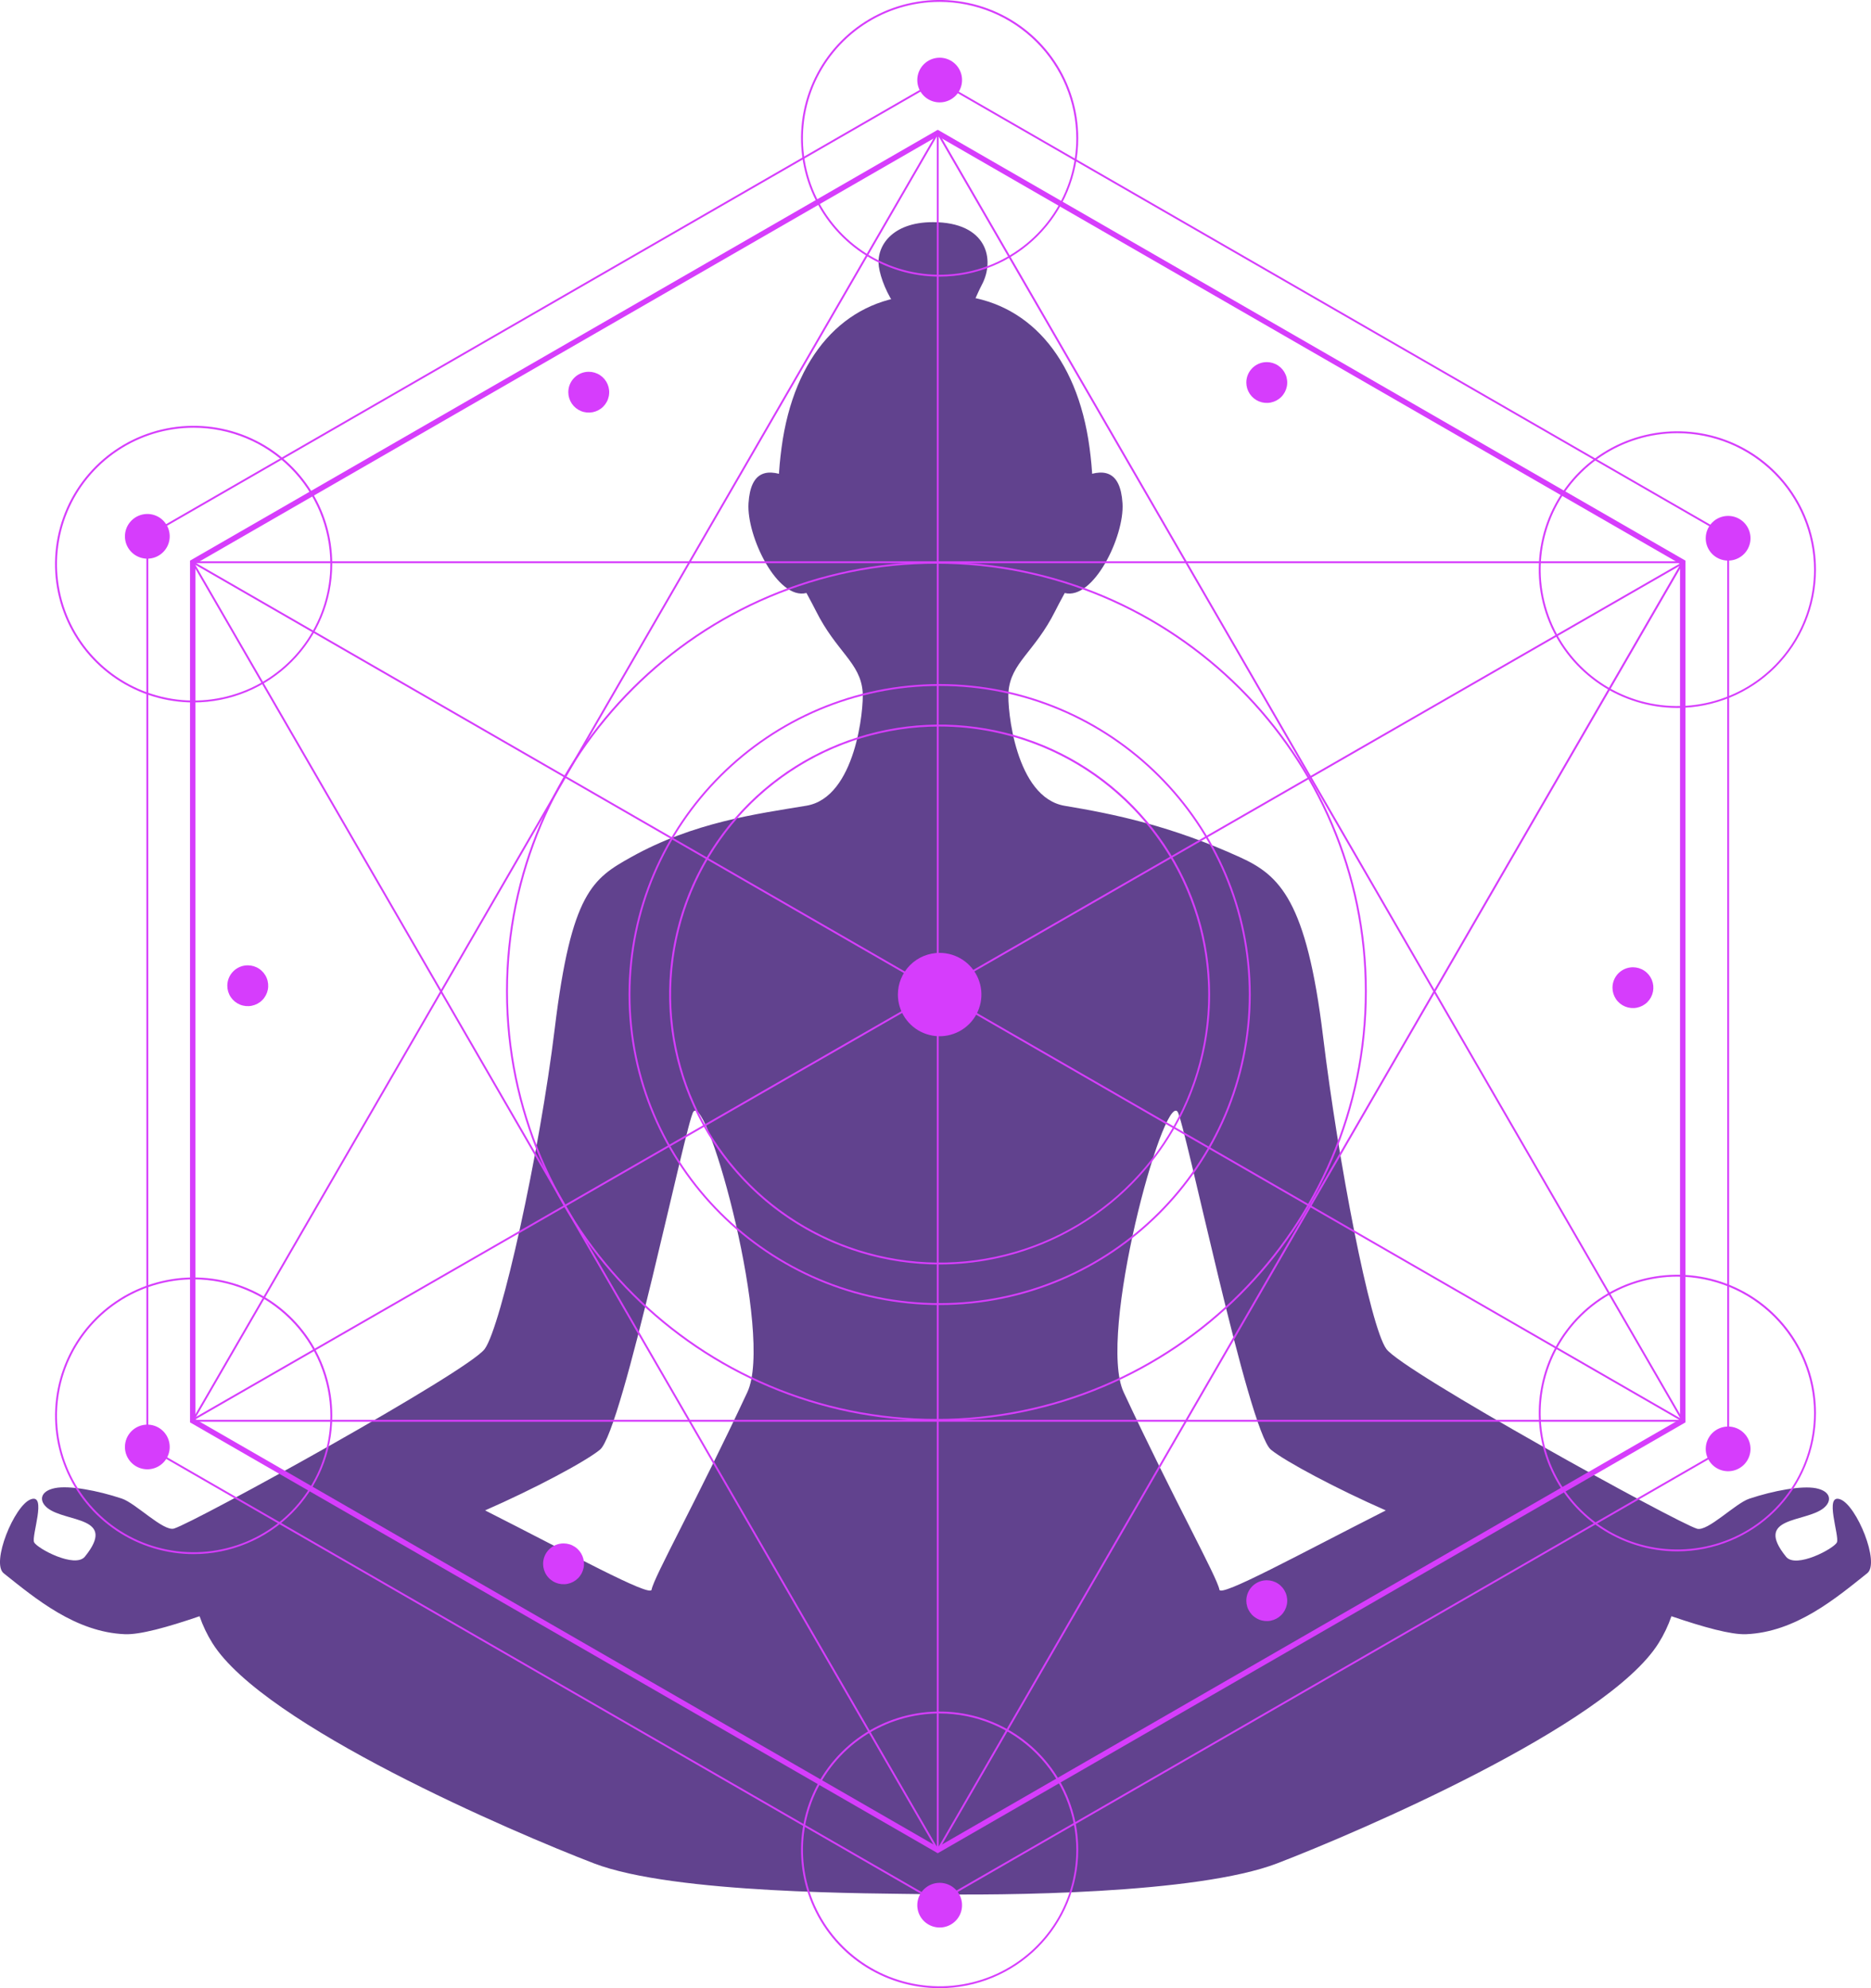 <svg width="352" height="374" viewBox="0 0 352 374" fill="none" xmlns="http://www.w3.org/2000/svg">
<path d="M148.965 90.025C144.389 87.873 141.207 88.478 140.821 94.677C140.436 100.876 146.296 112.935 151.703 111.548C157.11 110.161 151.381 91.158 148.965 90.025Z" fill="#61428E"/>
<path d="M346.22 282.042C343.114 280.883 346.131 288.985 345.58 290.148C345.03 291.311 337.868 295.134 336.017 292.838C329.872 285.226 339.614 286.444 343.059 283.712C344.707 282.406 344.517 280.524 341.648 279.953C338.991 279.425 333.673 280.397 329.097 281.924C326.478 282.795 321.258 288.161 319.27 287.569C315.389 286.406 263.934 258.02 260.828 253.762C257.722 249.504 251.773 218.517 248.909 194.935C245.803 169.39 240.777 164.663 233.29 161.259C220.302 155.339 209.628 153.131 200.323 151.584C191.017 150.036 189.475 133.262 189.729 130.166C190.153 124.64 194.64 122.682 198.522 114.944C202.403 107.205 207.31 101.658 204.984 84.24C202.657 66.823 193.089 56.628 180.161 55.596C179.161 55.516 177.403 55.512 176.008 55.525C174.614 55.537 172.86 55.525 171.86 55.596C158.902 56.607 149.355 66.81 147.037 84.219C144.72 101.628 149.626 107.184 153.504 114.923C157.381 122.661 161.86 124.623 162.296 130.145C162.538 133.24 161.004 150.019 151.703 151.563C142.402 153.106 130.516 154.658 118.732 161.237C111.554 165.255 107.486 167.817 104.38 193.374C101.515 216.974 94.295 249.495 91.193 253.753C88.091 258.011 36.611 286.393 32.734 287.539C30.747 288.131 25.53 282.765 22.907 281.894C18.327 280.368 13.013 279.395 10.356 279.924C7.483 280.494 7.293 282.376 8.941 283.683C12.386 286.414 22.132 285.184 15.983 292.808C14.136 295.104 6.975 291.277 6.42 290.119C5.865 288.96 8.898 280.871 5.784 282.042C2.67 283.213 -1.725 294.017 0.699 295.954C6.695 300.728 14.204 307.033 23.513 307.413C26.306 307.527 31.454 306.119 37.547 304.03C38.157 305.809 38.97 307.512 39.971 309.105C49.671 324.585 96.612 344.709 111.727 350.515C126.842 356.32 164.453 356.138 174.58 356.32C188.288 356.574 225.162 356.32 240.29 350.515C255.417 344.709 302.334 324.585 312.029 309.105C313.03 307.512 313.843 305.809 314.453 304.03C320.55 306.115 325.699 307.523 328.487 307.413C337.809 307.024 345.305 300.719 351.301 295.933C353.725 294.005 349.322 283.192 346.22 282.042ZM140.601 261.889C131.101 282.228 122.978 296.715 122.588 299.037C122.346 300.483 107.57 292.381 91.261 284.123C100.409 280.122 110.13 274.959 112.871 272.706C117.138 269.221 129.071 210.868 130.461 209.104C133.156 205.705 145.618 251.174 140.601 261.889ZM229.412 299.037C229.022 296.715 220.899 282.228 211.399 261.889C206.386 251.157 218.848 205.705 221.527 209.109C222.912 210.872 234.849 269.225 239.112 272.71C241.87 274.959 251.591 280.122 260.722 284.127C244.434 292.381 229.667 300.483 229.412 299.037Z" fill="#61428E"/>
<path d="M203.034 90.025C207.611 87.873 210.793 88.478 211.183 94.677C211.573 100.876 205.708 112.935 200.297 111.548C194.886 110.161 200.623 91.158 203.034 90.025Z" fill="#61428E"/>
<path d="M175.936 61.885C170.296 62.865 165.949 54.387 165.343 50.154C164.817 46.408 167.72 41.791 175.513 41.791C185.682 41.791 187.263 48.785 184.725 53.559C182.67 57.47 182.564 60.73 175.936 61.885Z" fill="#61428E"/>
<path d="M176.424 348.612L176.165 348.464L35.747 267.564V105.464L36.001 105.316L176.424 24.416L176.678 24.559L317.097 105.464V267.564L316.842 267.712L176.424 348.612ZM36.772 266.972L176.424 347.428L316.071 266.972V106.056L176.424 25.599L36.772 106.056V266.972Z" fill="#D63DFC"/>
<path d="M176.424 358.067L176.335 358.016L27.543 272.291V100.736L27.632 100.685L176.424 14.96L176.508 15.011L325.3 100.736V272.291L325.215 272.342L176.424 358.067ZM27.895 272.088L176.424 357.661L324.953 272.088V100.939L176.424 15.366L27.895 100.939V272.088Z" fill="#D63DFC"/>
<path d="M176.424 348.198C176.393 348.198 176.362 348.19 176.335 348.174C176.308 348.158 176.286 348.136 176.271 348.109L36.107 105.848C36.09 105.822 36.081 105.791 36.081 105.76C36.081 105.728 36.09 105.698 36.107 105.671C36.122 105.644 36.144 105.621 36.171 105.606C36.198 105.59 36.228 105.582 36.259 105.582H316.584C316.615 105.582 316.645 105.59 316.672 105.606C316.699 105.621 316.721 105.644 316.736 105.671C316.753 105.698 316.762 105.728 316.762 105.76C316.762 105.791 316.753 105.822 316.736 105.848L176.576 348.109C176.56 348.135 176.538 348.157 176.511 348.173C176.485 348.188 176.455 348.197 176.424 348.198ZM36.564 105.937L176.424 347.669L316.258 105.937H36.564Z" fill="#D63DFC"/>
<path d="M316.584 267.441H36.259C36.229 267.442 36.199 267.434 36.172 267.419C36.145 267.404 36.123 267.383 36.107 267.357C36.09 267.33 36.081 267.299 36.081 267.268C36.081 267.237 36.09 267.206 36.107 267.179L176.275 24.919C176.292 24.893 176.315 24.873 176.341 24.858C176.368 24.844 176.398 24.836 176.428 24.836C176.458 24.836 176.488 24.844 176.515 24.858C176.541 24.873 176.564 24.893 176.58 24.919L316.736 267.179C316.753 267.206 316.762 267.237 316.762 267.268C316.762 267.299 316.753 267.33 316.736 267.357C316.72 267.383 316.698 267.404 316.671 267.419C316.645 267.434 316.614 267.442 316.584 267.441ZM36.564 267.09H316.279L176.424 25.371L36.564 267.09Z" fill="#D63DFC"/>
<path d="M316.574 105.707L36.106 266.972L36.282 267.276L316.75 106.012L316.574 105.707Z" fill="#D63DFC"/>
<path d="M176.597 25.007H176.246V348.024H176.597V25.007Z" fill="#D63DFC"/>
<path d="M36.347 105.609L36.171 105.913L316.499 267.421L316.674 267.117L36.347 105.609Z" fill="#D63DFC"/>
<path d="M176.169 267.276C131.524 267.276 95.206 231.029 95.206 186.477C95.206 141.926 131.524 105.683 176.169 105.683C220.815 105.683 257.138 141.926 257.138 186.477C257.138 231.029 220.815 267.276 176.169 267.276ZM176.169 106.034C131.719 106.034 95.557 142.12 95.557 186.477C95.557 230.835 131.719 266.921 176.169 266.921C220.62 266.921 256.786 230.835 256.786 186.477C256.786 142.12 220.62 106.034 176.169 106.034Z" fill="#D63DFC"/>
<path d="M176.78 245.487C144.508 245.487 118.253 219.27 118.253 187.086C118.253 154.903 144.525 128.682 176.78 128.682C209.035 128.682 235.302 154.899 235.302 187.086C235.302 219.274 209.047 245.487 176.78 245.487ZM176.78 129.033C144.703 129.033 118.605 155.077 118.605 187.086C118.605 219.096 144.703 245.136 176.78 245.136C208.857 245.136 234.951 219.092 234.951 187.086C234.951 155.081 208.852 129.033 176.78 129.033Z" fill="#D63DFC"/>
<path d="M176.78 237.863C166.715 237.864 156.876 234.886 148.507 229.307C140.138 223.727 133.615 215.796 129.763 206.517C125.911 197.238 124.903 187.028 126.866 177.177C128.829 167.326 133.676 158.277 140.793 151.175C147.91 144.073 156.977 139.237 166.849 137.278C176.72 135.319 186.952 136.325 196.251 140.168C205.549 144.012 213.497 150.522 219.088 158.873C224.679 167.225 227.663 177.043 227.662 187.087C227.646 200.549 222.281 213.455 212.742 222.974C203.203 232.493 190.27 237.847 176.78 237.863ZM176.78 136.662C166.786 136.662 157.016 139.619 148.706 145.16C140.396 150.701 133.92 158.576 130.095 167.79C126.271 177.004 125.27 187.143 127.22 196.924C129.169 206.706 133.982 215.691 141.049 222.743C148.116 229.795 157.12 234.597 166.922 236.543C176.724 238.489 186.884 237.49 196.117 233.674C205.35 229.857 213.242 223.394 218.795 215.101C224.347 206.809 227.31 197.06 227.31 187.087C227.296 173.718 221.967 160.9 212.494 151.447C203.021 141.994 190.177 136.676 176.78 136.662Z" fill="#D63DFC"/>
<path d="M176.78 179.247C178.333 179.247 179.852 179.707 181.144 180.568C182.436 181.43 183.443 182.654 184.038 184.087C184.632 185.519 184.788 187.095 184.485 188.616C184.182 190.137 183.433 191.534 182.335 192.63C181.236 193.727 179.836 194.473 178.312 194.776C176.788 195.078 175.209 194.923 173.773 194.33C172.338 193.736 171.111 192.731 170.248 191.442C169.384 190.153 168.924 188.637 168.924 187.087C168.924 185.008 169.751 183.013 171.225 181.543C172.698 180.073 174.696 179.247 176.78 179.247Z" fill="#D63DFC"/>
<path d="M106.024 290.334C106.785 290.334 107.529 290.56 108.161 290.982C108.794 291.403 109.287 292.003 109.578 292.705C109.87 293.406 109.946 294.178 109.797 294.923C109.649 295.668 109.282 296.352 108.744 296.889C108.206 297.426 107.521 297.792 106.774 297.94C106.028 298.088 105.254 298.012 104.551 297.721C103.848 297.431 103.247 296.938 102.825 296.307C102.402 295.676 102.176 294.933 102.176 294.174C102.176 293.67 102.275 293.17 102.468 292.704C102.661 292.238 102.944 291.814 103.302 291.458C103.659 291.101 104.084 290.818 104.551 290.626C105.018 290.433 105.518 290.334 106.024 290.334Z" fill="#D63DFC"/>
<path d="M46.611 181.589C47.372 181.589 48.116 181.815 48.749 182.236C49.382 182.658 49.875 183.258 50.166 183.96C50.457 184.661 50.533 185.433 50.385 186.178C50.236 186.923 49.87 187.607 49.332 188.144C48.794 188.681 48.108 189.046 47.362 189.195C46.615 189.343 45.842 189.267 45.139 188.976C44.436 188.685 43.835 188.193 43.412 187.562C42.989 186.931 42.764 186.188 42.764 185.429C42.764 184.411 43.169 183.434 43.891 182.714C44.612 181.994 45.591 181.589 46.611 181.589Z" fill="#D63DFC"/>
<path d="M110.761 69.936C111.522 69.935 112.267 70.159 112.9 70.581C113.533 71.002 114.027 71.601 114.319 72.303C114.611 73.004 114.687 73.776 114.539 74.522C114.391 75.267 114.025 75.951 113.487 76.489C112.95 77.026 112.264 77.392 111.518 77.54C110.771 77.689 109.997 77.613 109.294 77.323C108.591 77.032 107.989 76.54 107.567 75.909C107.144 75.277 106.918 74.535 106.918 73.775C106.917 73.271 107.016 72.772 107.209 72.306C107.402 71.84 107.685 71.417 108.042 71.06C108.399 70.704 108.823 70.421 109.289 70.228C109.756 70.035 110.256 69.936 110.761 69.936Z" fill="#D63DFC"/>
<path d="M238.323 68.117C239.084 68.117 239.828 68.342 240.461 68.764C241.094 69.186 241.587 69.786 241.878 70.487C242.169 71.189 242.246 71.961 242.097 72.706C241.949 73.451 241.582 74.135 241.044 74.672C240.506 75.209 239.82 75.574 239.074 75.722C238.328 75.871 237.554 75.794 236.851 75.504C236.148 75.213 235.547 74.721 235.124 74.09C234.702 73.458 234.476 72.716 234.476 71.957C234.476 71.453 234.575 70.953 234.769 70.487C234.962 70.022 235.246 69.598 235.603 69.242C235.96 68.885 236.384 68.602 236.851 68.409C237.318 68.216 237.818 68.117 238.323 68.117Z" fill="#D63DFC"/>
<path d="M238.323 297.265C239.084 297.265 239.828 297.49 240.461 297.912C241.094 298.334 241.587 298.933 241.878 299.635C242.169 300.336 242.246 301.108 242.097 301.853C241.949 302.598 241.582 303.282 241.044 303.819C240.506 304.356 239.82 304.722 239.074 304.87C238.328 305.018 237.554 304.942 236.851 304.651C236.148 304.361 235.547 303.869 235.124 303.237C234.702 302.606 234.476 301.864 234.476 301.104C234.476 300.6 234.575 300.101 234.769 299.635C234.962 299.169 235.246 298.746 235.603 298.389C235.96 298.033 236.384 297.75 236.851 297.557C237.318 297.364 237.818 297.265 238.323 297.265Z" fill="#D63DFC"/>
<path d="M307.211 181.953C307.972 181.953 308.716 182.178 309.348 182.6C309.981 183.022 310.474 183.622 310.765 184.323C311.057 185.025 311.133 185.797 310.984 186.542C310.836 187.286 310.469 187.971 309.931 188.508C309.393 189.045 308.708 189.41 307.961 189.558C307.215 189.706 306.441 189.63 305.738 189.34C305.035 189.049 304.434 188.557 304.012 187.926C303.589 187.294 303.363 186.552 303.363 185.793C303.363 184.774 303.769 183.798 304.49 183.078C305.212 182.358 306.19 181.953 307.211 181.953Z" fill="#D63DFC"/>
<path d="M27.717 267.987C28.55 267.987 29.364 268.233 30.057 268.695C30.749 269.157 31.289 269.813 31.608 270.581C31.927 271.35 32.01 272.195 31.848 273.01C31.685 273.825 31.284 274.574 30.695 275.162C30.106 275.75 29.355 276.15 28.538 276.312C27.721 276.475 26.875 276.391 26.105 276.073C25.335 275.755 24.677 275.216 24.215 274.525C23.752 273.834 23.505 273.021 23.505 272.19C23.505 271.075 23.948 270.006 24.738 269.218C25.528 268.43 26.6 267.987 27.717 267.987Z" fill="#D63DFC"/>
<path d="M27.717 96.685C28.55 96.685 29.364 96.932 30.057 97.393C30.749 97.855 31.289 98.512 31.608 99.28C31.927 100.048 32.01 100.893 31.848 101.708C31.685 102.524 31.284 103.272 30.695 103.86C30.106 104.448 29.355 104.848 28.538 105.011C27.721 105.173 26.875 105.09 26.105 104.771C25.335 104.453 24.677 103.915 24.215 103.223C23.752 102.532 23.505 101.72 23.505 100.888C23.505 99.773 23.948 98.704 24.738 97.916C25.528 97.128 26.6 96.685 27.717 96.685Z" fill="#D63DFC"/>
<path d="M176.78 10.854C177.613 10.854 178.428 11.1 179.121 11.561C179.814 12.022 180.355 12.678 180.674 13.446C180.993 14.214 181.077 15.059 180.915 15.875C180.753 16.691 180.353 17.44 179.764 18.028C179.175 18.616 178.424 19.017 177.607 19.18C176.79 19.342 175.943 19.259 175.173 18.941C174.403 18.623 173.745 18.084 173.282 17.393C172.819 16.702 172.572 15.889 172.572 15.058C172.572 13.944 173.015 12.875 173.804 12.087C174.593 11.299 175.663 10.856 176.78 10.854Z" fill="#D63DFC"/>
<path d="M176.78 354.181C177.613 354.18 178.428 354.426 179.121 354.887C179.814 355.348 180.355 356.004 180.674 356.772C180.993 357.54 181.077 358.386 180.915 359.201C180.753 360.017 180.353 360.766 179.764 361.354C179.175 361.943 178.424 362.343 177.607 362.506C176.79 362.668 175.943 362.585 175.173 362.267C174.403 361.949 173.745 361.411 173.282 360.719C172.819 360.028 172.572 359.215 172.572 358.384C172.572 357.27 173.015 356.201 173.804 355.413C174.593 354.625 175.663 354.182 176.78 354.181Z" fill="#D63DFC"/>
<path d="M325.114 268.35C325.947 268.349 326.762 268.595 327.455 269.056C328.148 269.518 328.689 270.174 329.008 270.942C329.327 271.71 329.412 272.555 329.249 273.371C329.087 274.186 328.687 274.936 328.098 275.524C327.509 276.112 326.758 276.513 325.941 276.675C325.124 276.838 324.277 276.755 323.507 276.437C322.737 276.119 322.079 275.58 321.616 274.889C321.153 274.198 320.906 273.385 320.906 272.553C320.906 271.439 321.349 270.371 322.138 269.583C322.927 268.795 323.997 268.351 325.114 268.35Z" fill="#D63DFC"/>
<path d="M325.114 97.049C325.947 97.048 326.762 97.294 327.455 97.755C328.148 98.216 328.689 98.873 329.008 99.641C329.327 100.409 329.412 101.254 329.249 102.069C329.087 102.885 328.687 103.634 328.098 104.223C327.509 104.811 326.758 105.212 325.941 105.374C325.124 105.537 324.277 105.454 323.507 105.136C322.737 104.818 322.079 104.279 321.616 103.588C321.153 102.896 320.906 102.083 320.906 101.252C320.906 100.138 321.349 99.07 322.138 98.281C322.927 97.493 323.997 97.05 325.114 97.049Z" fill="#D63DFC"/>
<path d="M36.441 292.343C31.285 292.344 26.243 290.818 21.955 287.96C17.666 285.101 14.324 281.038 12.35 276.283C10.376 271.529 9.86 266.297 10.865 261.25C11.871 256.202 14.355 251.566 18.001 247.927C21.648 244.288 26.294 241.81 31.352 240.806C36.41 239.803 41.653 240.318 46.417 242.288C51.181 244.258 55.253 247.593 58.118 251.872C60.982 256.152 62.511 261.183 62.51 266.329C62.502 273.226 59.753 279.838 54.866 284.715C49.979 289.592 43.353 292.335 36.441 292.343ZM36.441 240.662C31.354 240.661 26.381 242.166 22.151 244.985C17.92 247.805 14.623 251.814 12.675 256.504C10.728 261.194 10.218 266.355 11.21 271.334C12.202 276.313 14.651 280.887 18.248 284.477C21.845 288.067 26.428 290.512 31.418 291.503C36.407 292.493 41.579 291.985 46.279 290.043C50.979 288.1 54.997 284.81 57.823 280.589C60.65 276.368 62.158 271.406 62.158 266.329C62.15 259.525 59.439 253.001 54.618 248.19C49.797 243.378 43.26 240.671 36.441 240.662Z" fill="#D63DFC"/>
<path d="M36.441 132.137C31.284 132.139 26.241 130.615 21.951 127.757C17.661 124.899 14.318 120.835 12.343 116.08C10.368 111.325 9.851 106.093 10.857 101.044C11.863 95.996 14.347 91.359 17.994 87.72C21.642 84.08 26.289 81.602 31.348 80.599C36.407 79.596 41.651 80.113 46.415 82.085C51.18 84.056 55.251 87.394 58.115 91.675C60.978 95.956 62.505 100.988 62.502 106.136C62.489 113.029 59.739 119.636 54.855 124.509C49.97 129.383 43.349 132.126 36.441 132.137ZM36.441 80.456C31.356 80.454 26.383 81.957 22.154 84.775C17.924 87.594 14.626 91.6 12.678 96.288C10.73 100.976 10.218 106.136 11.208 111.114C12.198 116.092 14.645 120.666 18.24 124.256C21.834 127.847 26.415 130.293 31.402 131.286C36.39 132.279 41.561 131.773 46.261 129.834C50.961 127.894 54.979 124.608 57.807 120.389C60.635 116.171 62.146 111.211 62.15 106.136C62.145 99.331 59.436 92.805 54.617 87.991C49.797 83.177 43.261 80.467 36.441 80.456Z" fill="#D63DFC"/>
<path d="M176.78 374C171.623 374.001 166.581 372.476 162.293 369.617C158.005 366.759 154.663 362.696 152.689 357.942C150.715 353.187 150.198 347.956 151.203 342.909C152.209 337.861 154.692 333.225 158.338 329.586C161.984 325.947 166.63 323.468 171.687 322.464C176.745 321.46 181.988 321.975 186.752 323.944C191.516 325.913 195.589 329.248 198.454 333.527C201.319 337.805 202.848 342.836 202.848 347.982C202.84 354.879 200.091 361.492 195.204 366.369C190.317 371.247 183.691 373.991 176.78 374ZM176.78 322.319C171.693 322.319 166.721 323.824 162.492 326.644C158.263 329.464 154.967 333.472 153.02 338.161C151.074 342.851 150.565 348.01 151.557 352.989C152.549 357.967 154.999 362.539 158.595 366.128C162.192 369.717 166.774 372.162 171.763 373.152C176.751 374.142 181.922 373.634 186.621 371.691C191.32 369.749 195.336 366.46 198.162 362.24C200.988 358.019 202.496 353.058 202.496 347.982C202.488 341.178 199.777 334.655 194.955 329.844C190.134 325.033 183.598 322.327 176.78 322.319Z" fill="#D63DFC"/>
<path d="M176.78 52.032C171.623 52.033 166.581 50.507 162.293 47.649C158.005 44.791 154.663 40.727 152.689 35.973C150.715 31.219 150.198 25.988 151.203 20.94C152.209 15.893 154.692 11.257 158.338 7.618C161.984 3.979 166.63 1.5 171.687 0.496C176.745 -0.508 181.988 0.007 186.752 1.976C191.516 3.945 195.589 7.28 198.454 11.558C201.319 15.837 202.848 20.868 202.848 26.014C202.84 32.911 200.091 39.524 195.204 44.401C190.317 49.279 183.691 52.023 176.78 52.032ZM176.78 0.351C171.692 0.35 166.719 1.855 162.488 4.675C158.258 7.495 154.96 11.503 153.013 16.194C151.066 20.884 150.556 26.045 151.548 31.024C152.541 36.004 154.991 40.578 158.588 44.167C162.185 47.757 166.769 50.202 171.759 51.192C176.748 52.182 181.92 51.674 186.62 49.73C191.32 47.787 195.337 44.497 198.163 40.275C200.989 36.054 202.497 31.09 202.496 26.014C202.487 19.21 199.775 12.688 194.954 7.877C190.133 3.066 183.597 0.36 176.78 0.351Z" fill="#D63DFC"/>
<path d="M315.571 291.827C310.414 291.828 305.373 290.302 301.085 287.444C296.797 284.586 293.454 280.522 291.48 275.768C289.506 271.014 288.989 265.783 289.995 260.735C291 255.688 293.483 251.052 297.129 247.413C300.775 243.773 305.421 241.295 310.479 240.291C315.537 239.287 320.779 239.802 325.543 241.771C330.308 243.74 334.38 247.075 337.245 251.353C340.11 255.632 341.64 260.663 341.64 265.809C341.633 272.706 338.884 279.32 333.997 284.197C329.11 289.075 322.483 291.819 315.571 291.827ZM315.571 240.146C310.484 240.145 305.51 241.65 301.28 244.47C297.049 247.29 293.752 251.298 291.805 255.989C289.857 260.679 289.348 265.84 290.34 270.819C291.332 275.799 293.782 280.372 297.379 283.962C300.977 287.552 305.56 289.997 310.55 290.987C315.54 291.977 320.712 291.469 325.412 289.525C330.112 287.582 334.129 284.292 336.955 280.07C339.781 275.848 341.289 270.885 341.288 265.809C341.28 259.005 338.568 252.482 333.747 247.671C328.926 242.86 322.389 240.154 315.571 240.146Z" fill="#D63DFC"/>
<path d="M315.571 133.169C310.414 133.169 305.373 131.644 301.084 128.785C296.796 125.927 293.454 121.863 291.48 117.109C289.506 112.355 288.989 107.123 289.995 102.076C291.001 97.028 293.484 92.392 297.131 88.753C300.777 85.114 305.423 82.636 310.481 81.632C315.539 80.628 320.782 81.144 325.546 83.114C330.311 85.083 334.383 88.419 337.247 92.698C340.112 96.978 341.64 102.008 341.64 107.155C341.632 114.052 338.883 120.664 333.996 125.541C329.109 130.417 322.482 133.161 315.571 133.169ZM315.571 81.487C310.484 81.487 305.511 82.991 301.28 85.811C297.05 88.631 293.752 92.639 291.805 97.329C289.858 102.019 289.348 107.18 290.34 112.159C291.332 117.139 293.781 121.713 297.378 125.303C300.975 128.893 305.558 131.338 310.547 132.328C315.537 133.319 320.709 132.811 325.409 130.868C330.109 128.926 334.126 125.636 336.953 121.415C339.779 117.194 341.288 112.231 341.288 107.155C341.281 100.35 338.57 93.826 333.748 89.014C328.927 84.202 322.39 81.495 315.571 81.487Z" fill="#D63DFC"/>
</svg>
